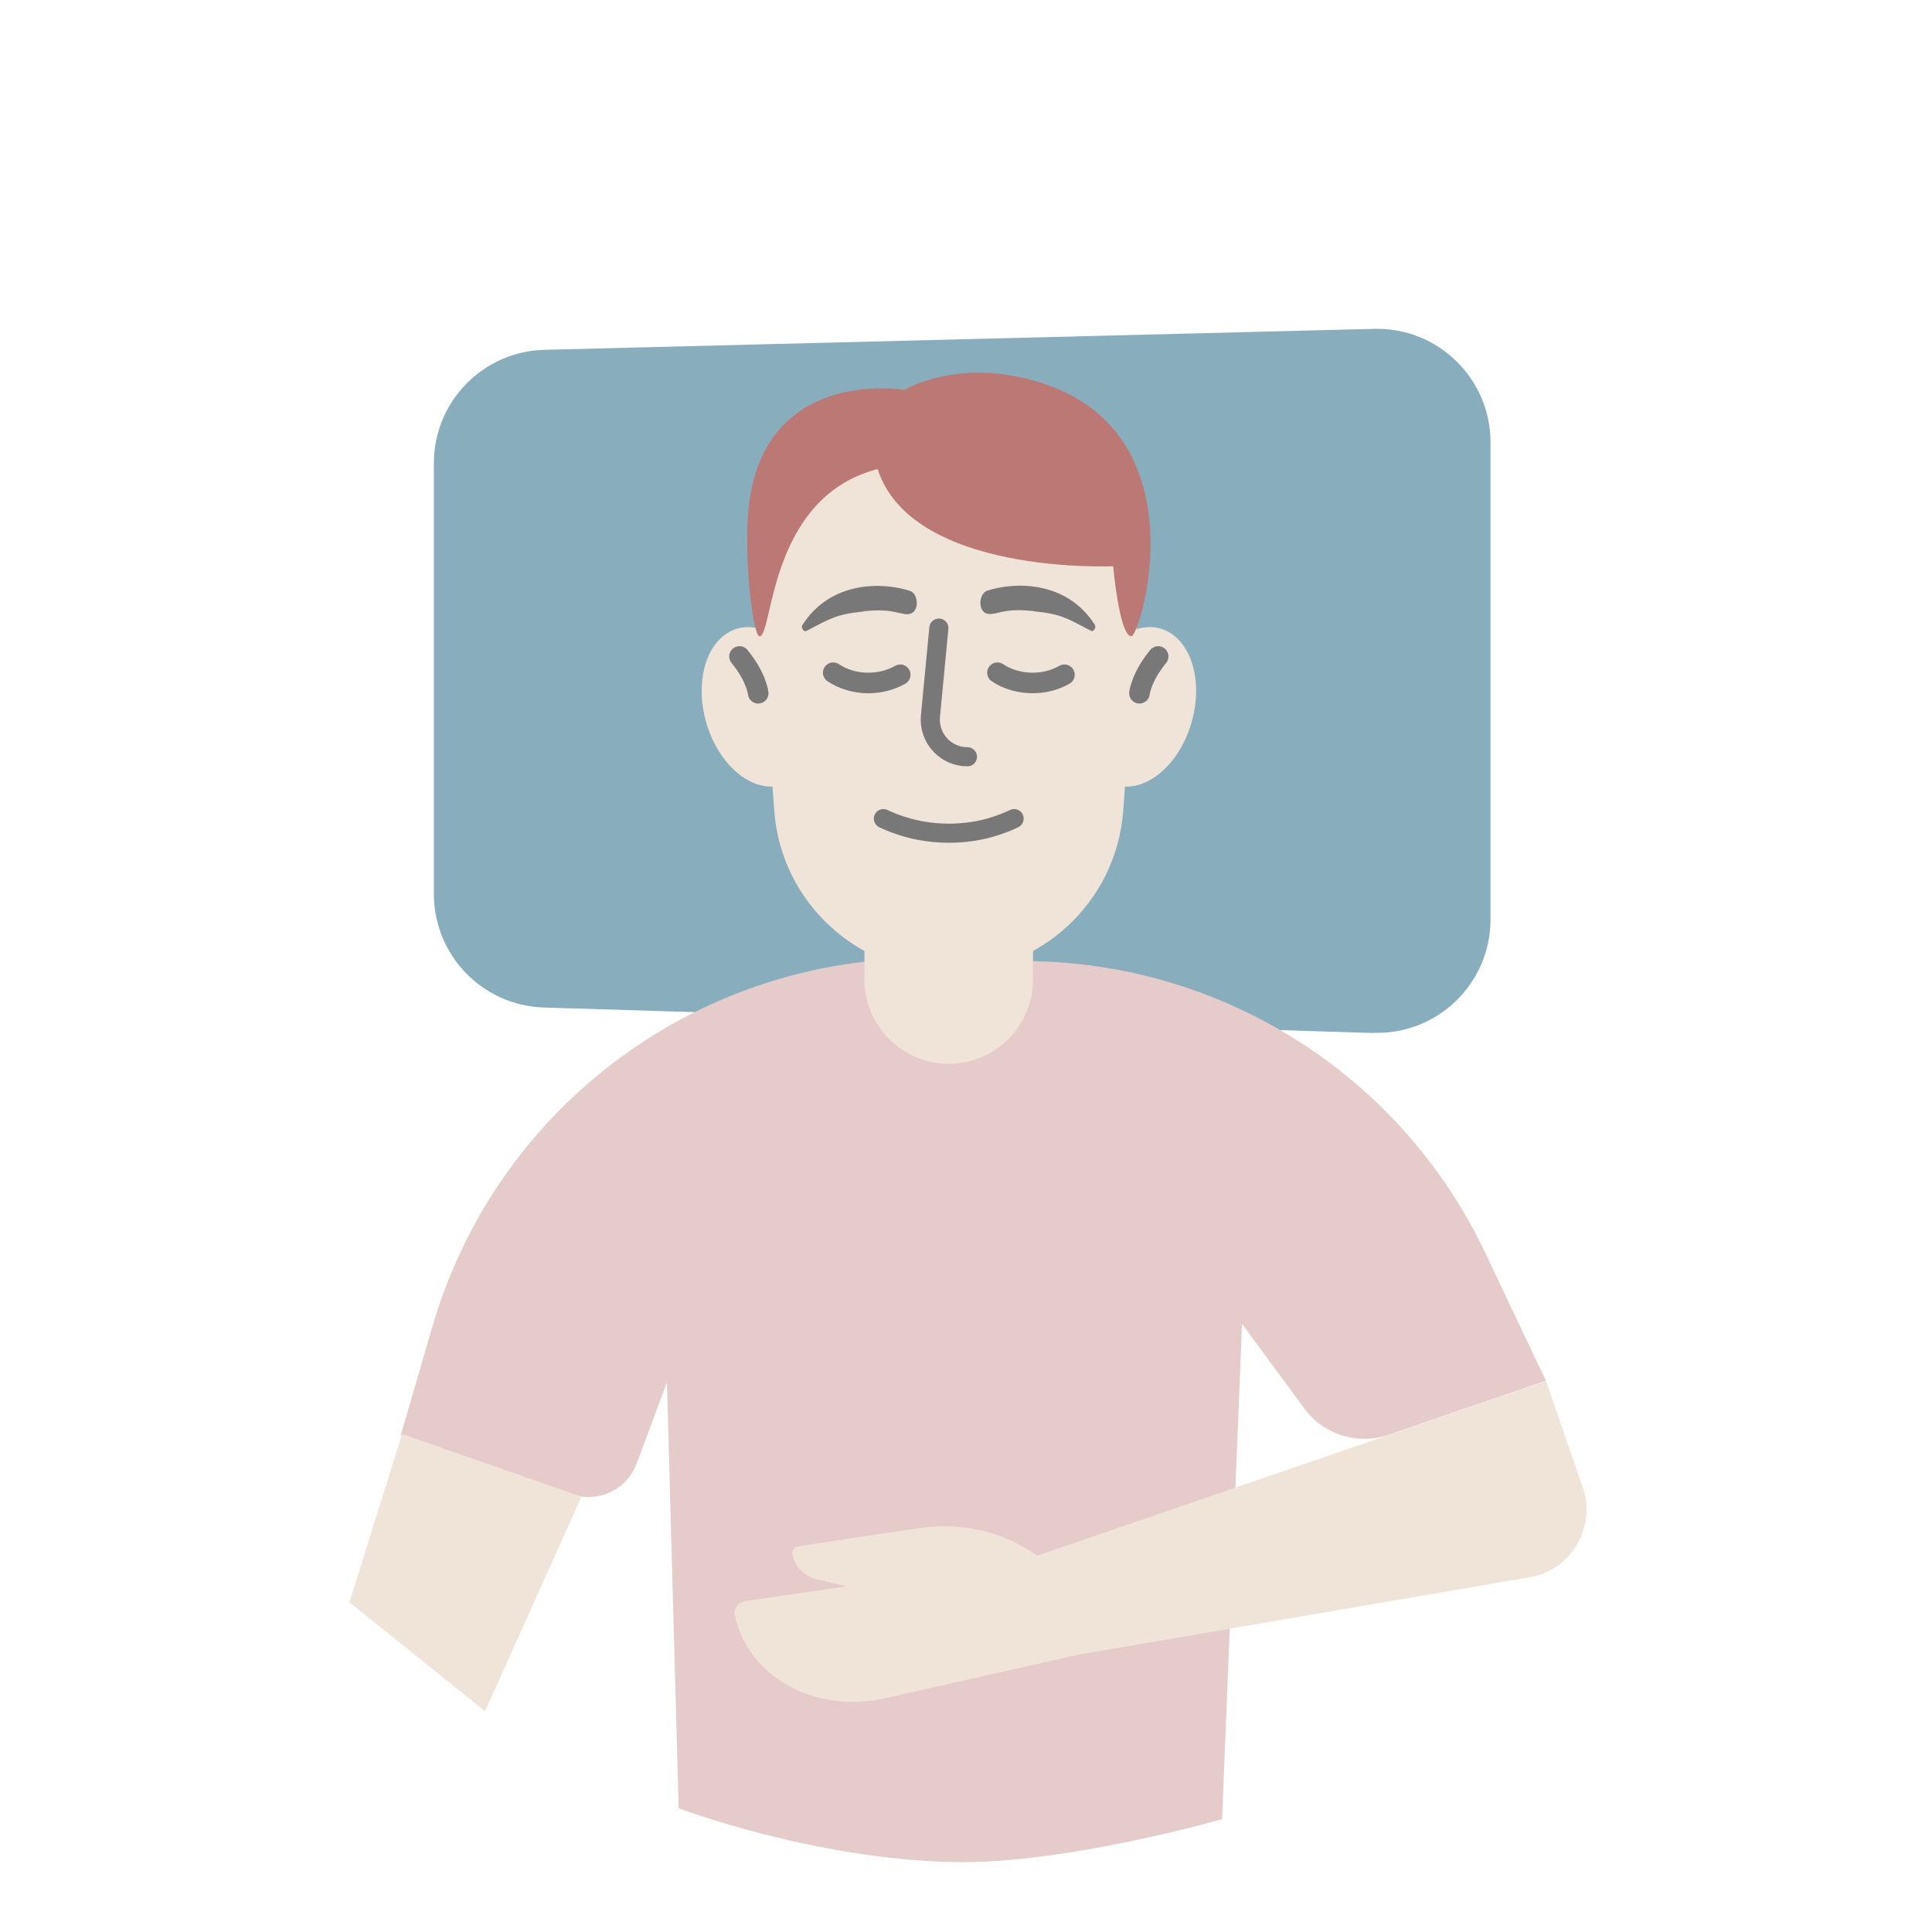 <svg width="94" height="94" viewBox="0 0 94 94" fill="none" xmlns="http://www.w3.org/2000/svg">
<rect width="94" height="94" fill="white"/>
<g clip-path="url(#clip0_289_98)">
<path d="M66.83 50.26L26.46 49.02C23.48 48.93 21.11 46.48 21.11 43.5V22.54C21.11 19.54 23.5 17.09 26.5 17.02L66.86 16C69.96 15.92 72.52 18.42 72.52 21.52V44.73C72.52 47.85 69.94 50.35 66.83 50.25V50.26Z" fill="#88AEBD"/>
<path d="M75.22 67.19L72.27 60.97C68.26 52.5 59.82 47.01 50.45 46.77L45.53 46.64C34.26 46.35 24.21 53.69 21.05 64.51L19.5 69.82L27.84 72.7C29.11 73.14 30.5 72.48 30.97 71.22L32.45 67.25L33.02 87.98C33.02 87.98 39.56 90.46 46.4 90.6C51.81 90.71 59.46 88.51 59.46 88.51L60.43 64.41L63.46 68.53C64.4 69.81 66.06 70.32 67.56 69.81L75.21 67.18L75.22 67.19Z" fill="#E5CBCA"/>
<path d="M75.22 67.19L77.07 72.55C77.6 74.46 76.37 76.41 74.42 76.74L48.44 81.2L46.82 76.94L75.22 67.19Z" fill="#EFE4D7"/>
<path d="M28.29 72.82L23.6 83.26L17 77.96L19.56 69.77L28.29 72.82Z" fill="#EFE4D7"/>
<path d="M42.07 44.2H50.26V47.66C50.26 49.92 48.42 51.76 46.16 51.76C43.9 51.76 42.06 49.92 42.06 47.66V44.2H42.07Z" fill="#EFE4D7"/>
<path d="M38.047 38.201C39.486 37.791 40.168 35.754 39.569 33.65C38.97 31.547 37.318 30.174 35.878 30.584C34.439 30.994 33.757 33.031 34.356 35.134C34.955 37.238 36.607 38.611 38.047 38.201Z" fill="#EFE4D7"/>
<path d="M57.979 35.133C58.578 33.03 57.896 30.992 56.457 30.582C55.017 30.173 53.365 31.546 52.766 33.649C52.167 35.753 52.849 37.79 54.288 38.2C55.728 38.61 57.38 37.237 57.979 35.133Z" fill="#EFE4D7"/>
<path d="M46.16 47.32C41.7 47.32 37.99 43.88 37.67 39.43L36.98 29.93C36.59 24.6 40.81 20.06 46.16 20.06C51.51 20.06 55.73 24.6 55.34 29.93L54.65 39.43C54.33 43.88 50.62 47.32 46.16 47.32Z" fill="#EFE4D7"/>
<path fill-rule="evenodd" clip-rule="evenodd" d="M50.28 29.74C51.64 29.87 51.9 30.08 53.08 30.69C53.2 30.76 53.35 30.53 53.27 30.4C51.91 28.27 49.42 28.29 48.03 28.74C47.59 28.88 47.52 29.96 48.25 29.87C48.77 29.81 48.97 29.6 50.3 29.73H50.29L50.28 29.74Z" fill="#787878"/>
<path fill-rule="evenodd" clip-rule="evenodd" d="M42.01 29.74C43.33 29.61 43.54 29.82 44.06 29.88C44.78 29.96 44.72 28.89 44.28 28.75C42.89 28.3 40.4 28.28 39.04 30.41C38.96 30.54 39.11 30.77 39.23 30.7C40.41 30.09 40.67 29.89 42.03 29.75H42.02L42.01 29.74Z" fill="#787878"/>
<path d="M43.8 32.83C43.36 33.08 42.83 33.23 42.25 33.23C41.6 33.23 41 33.04 40.54 32.73" stroke="#787878" stroke-miterlimit="10" stroke-linecap="round"/>
<path d="M51.79 32.83C51.35 33.08 50.82 33.23 50.24 33.23C49.59 33.23 48.99 33.04 48.53 32.73" stroke="#787878" stroke-miterlimit="10" stroke-linecap="round"/>
<path d="M45.68 30.56L45.27 34.84C45.17 35.9 46 36.82 47.07 36.82" stroke="#787878" stroke-width="0.93" stroke-linecap="round" stroke-linejoin="round"/>
<path d="M49.34 39.83C49.03 39.98 48.71 40.1 48.37 40.21C47.67 40.43 46.93 40.54 46.16 40.54C45.23 40.54 44.34 40.37 43.52 40.06C43.34 39.99 43.15 39.91 42.98 39.83" stroke="#787878" stroke-width="0.93" stroke-linecap="round" stroke-linejoin="round"/>
<path d="M56.35 31.94C55.52 32.95 55.44 33.73 55.44 33.73" stroke="#787878" stroke-miterlimit="10" stroke-linecap="round"/>
<path d="M36.89 33.73C36.89 33.73 36.81 32.95 35.98 31.94" stroke="#787878" stroke-miterlimit="10" stroke-linecap="round"/>
<path d="M38.56 75.56C38.54 75.41 38.66 75.27 38.83 75.24C39.9 75.07 43.48 74.52 44.82 74.34C48.75 73.81 52.27 76.1 52.98 79.54C53.07 79.99 52.74 80.45 52.23 80.56L43.05 82.63C39.65 83.4 36.37 81.57 35.75 78.57C35.68 78.25 35.94 77.93 36.3 77.89L41.2 77.18L39.78 76.85C39.11 76.69 38.63 76.19 38.55 75.57L38.56 75.56Z" fill="#EFE4D7"/>
<path d="M52.72 22.86C52.72 22.86 52.74 22.85 52.75 22.84C52.75 22.84 52.73 22.82 52.72 22.82C52.72 22.83 52.72 22.85 52.72 22.86Z" fill="#EFE4D7"/>
<path d="M39.56 22.85C39.56 22.85 39.58 22.86 39.59 22.87C39.59 22.86 39.59 22.84 39.59 22.83C39.59 22.83 39.57 22.85 39.56 22.85Z" fill="#EFE4D7"/>
<path d="M49.07 18.25C46.04 17.75 44 18.97 44 18.97C44 18.97 36.63 17.71 36.37 25.52C36.28 28.22 36.7 30.96 36.95 30.96C37.63 30.96 37.35 24.21 42.7 22.82C44.37 28 54.16 27.55 54.16 27.55C54.16 27.55 54.46 30.92 55.04 30.96C55.5 30.99 58.9 19.87 49.07 18.25Z" fill="#BB7874"/>
</g>
<defs>
<clipPath id="clip0_289_98">
<rect width="60.2" height="74.61" fill="white" transform="translate(17 16)"/>
</clipPath>
</defs>
</svg>
